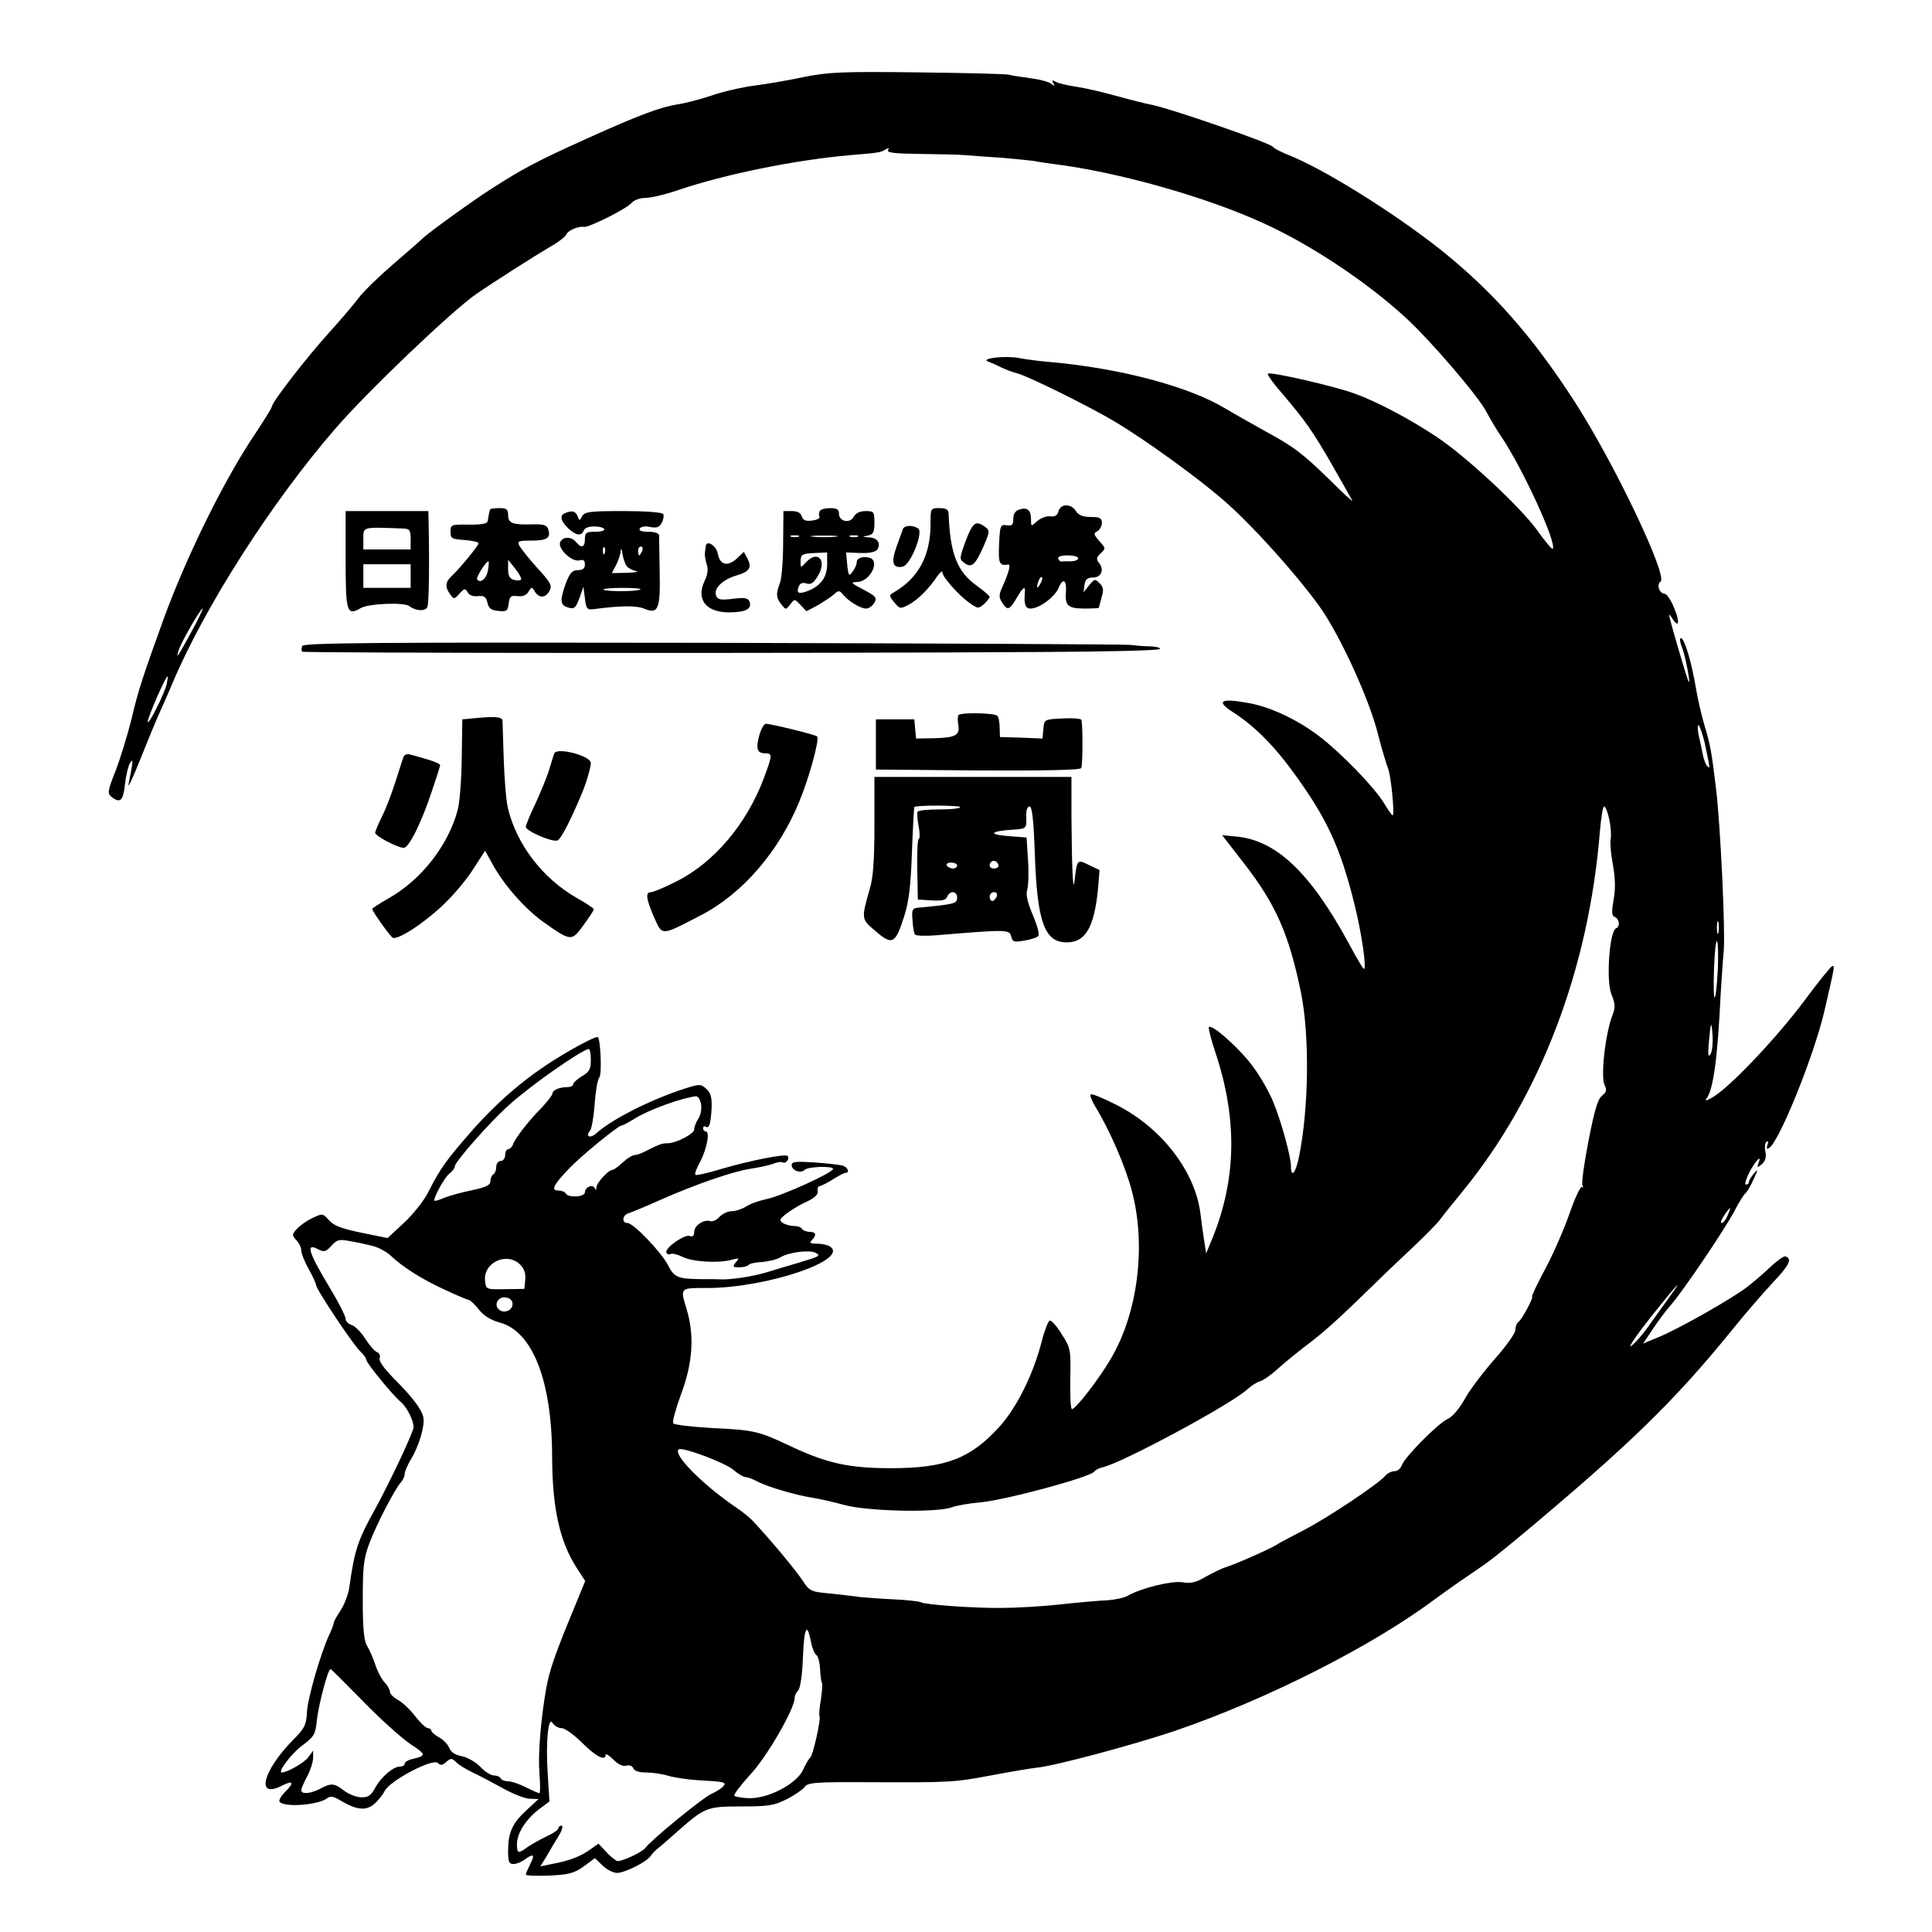 <?xml version="1.0" standalone="no"?>
<!DOCTYPE svg PUBLIC "-//W3C//DTD SVG 20010904//EN"
 "http://www.w3.org/TR/2001/REC-SVG-20010904/DTD/svg10.dtd">
<svg version="1.0" xmlns="http://www.w3.org/2000/svg"
 width="654pt" height="654pt" viewBox="0 0 654 654"
 preserveAspectRatio="xMidYMid meet">
<g transform="translate(0,654) scale(0.1,-0.1)"
fill="#000000" stroke="none">
<path d="M2720 6279 c-52 -11 -128 -24 -168 -29 -39 -5 -105 -20 -145 -34 -39
-13 -90 -26 -112 -29 -58 -9 -131 -36 -306 -115 -173 -78 -221 -104 -324 -170
-67 -43 -208 -145 -231 -166 -6 -6 -50 -45 -98 -86 -48 -41 -102 -93 -120
-116 -17 -23 -64 -78 -103 -121 -75 -83 -193 -235 -193 -250 0 -4 -25 -44 -54
-88 -104 -153 -233 -414 -312 -630 -70 -194 -86 -241 -109 -340 -14 -55 -38
-134 -54 -175 -27 -68 -28 -76 -13 -88 29 -22 39 -13 45 43 3 29 11 62 17 72
12 19 11 7 -5 -72 -3 -16 15 22 40 85 25 63 54 133 64 155 10 22 31 69 46 105
108 256 335 611 551 860 108 125 398 402 478 456 58 40 201 131 249 159 27 15
51 34 54 41 5 14 41 29 60 26 16 -3 146 62 162 82 8 9 28 16 45 16 18 0 66 11
107 25 161 55 402 104 589 120 97 8 103 9 119 20 10 5 12 4 7 -3 -5 -9 23 -12
106 -13 62 -1 131 -2 153 -4 22 -2 79 -6 126 -9 47 -4 96 -9 110 -11 13 -3 42
-7 64 -10 219 -27 520 -112 715 -202 158 -72 349 -199 479 -319 83 -76 248
-268 273 -319 12 -22 33 -58 48 -80 72 -105 192 -366 176 -383 -3 -2 -27 27
-54 65 -59 80 -237 246 -337 313 -91 61 -205 121 -280 148 -69 25 -286 75
-293 67 -3 -3 17 -31 44 -62 82 -96 108 -133 174 -248 34 -60 65 -114 68 -120
2 -5 -31 25 -74 68 -93 91 -124 115 -224 169 -41 23 -100 56 -130 74 -125 76
-359 138 -600 159 -36 3 -81 9 -100 13 -45 9 -134 -1 -105 -12 11 -4 31 -13
45 -20 14 -7 38 -16 54 -20 34 -8 248 -114 331 -164 104 -62 282 -191 370
-268 94 -82 240 -244 321 -356 67 -93 168 -311 198 -431 13 -51 29 -104 35
-119 10 -27 23 -158 15 -158 -2 0 -16 19 -30 43 -33 53 -141 165 -216 223 -74
57 -168 102 -246 115 -89 16 -106 6 -51 -30 76 -48 145 -118 217 -219 105
-146 150 -244 196 -429 25 -98 43 -223 33 -223 -3 0 -26 39 -52 88 -129 237
-244 347 -378 360 l-50 5 73 -94 c110 -142 153 -241 194 -439 29 -144 27 -386
-6 -552 -11 -58 -28 -79 -28 -35 0 31 -33 152 -60 217 -12 30 -41 82 -66 116
-44 62 -146 153 -152 136 -1 -5 8 -43 22 -84 77 -230 72 -439 -17 -647 l-14
-34 -7 45 c-4 24 -9 63 -12 87 -17 145 -132 294 -285 371 -45 23 -84 39 -87
35 -3 -3 4 -22 17 -43 48 -79 101 -201 122 -282 50 -185 21 -415 -71 -570 -41
-70 -119 -170 -131 -170 -5 0 -7 46 -6 103 2 98 1 104 -28 149 -16 27 -35 48
-41 48 -5 0 -18 -33 -28 -72 -28 -110 -85 -225 -145 -290 -97 -106 -181 -138
-366 -138 -141 0 -217 17 -340 75 -108 51 -121 54 -265 61 -69 4 -128 11 -131
16 -4 5 9 50 27 100 39 103 45 198 19 284 -23 76 -25 74 69 74 201 0 485 96
415 141 -8 5 -27 9 -43 9 -23 0 -27 3 -18 12 17 17 15 28 -7 28 -11 0 -23 5
-26 10 -3 6 -16 10 -28 10 -12 0 -29 5 -37 10 -13 9 -11 13 10 30 14 11 44 30
68 41 29 13 42 25 40 37 -2 9 2 17 7 17 6 1 26 11 45 23 19 12 38 22 43 22 14
0 7 19 -10 24 -10 3 -53 8 -95 11 -63 4 -78 3 -78 -9 0 -18 30 -30 44 -16 11
11 96 14 96 3 0 -13 -178 -93 -225 -102 -24 -5 -56 -16 -69 -25 -14 -9 -36
-16 -49 -16 -13 0 -32 -9 -41 -19 -10 -11 -24 -17 -31 -15 -21 8 -55 -14 -55
-36 0 -13 -5 -18 -15 -14 -18 7 -88 -43 -79 -57 3 -5 9 -7 14 -4 5 3 23 -1 39
-9 32 -17 120 -23 166 -11 27 7 29 7 16 -8 -12 -15 -11 -17 12 -17 14 0 28 4
31 8 2 4 23 9 46 10 23 2 52 9 64 17 26 16 99 25 117 14 18 -10 14 -12 -56
-33 -33 -10 -82 -24 -110 -33 -46 -14 -119 -25 -155 -24 -8 1 -40 1 -70 1 -76
1 -88 6 -109 48 -24 45 -117 142 -137 142 -20 0 -18 27 4 33 9 3 58 23 107 45
124 55 251 98 308 106 26 4 59 11 73 16 14 6 29 8 34 5 10 -6 25 14 16 22 -8
8 -129 -16 -224 -44 -46 -14 -86 -23 -88 -20 -3 3 4 23 16 44 23 44 34 103 19
103 -5 0 -9 5 -9 11 0 5 4 8 9 5 12 -8 17 10 20 65 1 34 -3 50 -18 63 -19 17
-22 17 -73 1 -117 -38 -247 -104 -299 -151 -21 -19 -38 -12 -22 8 6 7 13 48
16 91 3 43 10 84 16 90 9 11 4 126 -5 136 -6 6 -109 -50 -180 -98 -84 -56
-165 -128 -237 -208 -96 -109 -116 -137 -157 -218 -14 -28 -50 -74 -81 -103
l-57 -53 -88 18 c-68 14 -94 24 -110 42 -21 24 -22 24 -56 8 -19 -9 -42 -25
-53 -37 -17 -19 -17 -21 -2 -38 10 -10 17 -26 17 -36 0 -9 11 -37 25 -62 14
-25 25 -49 25 -54 0 -14 126 -203 150 -225 11 -10 20 -23 20 -28 0 -11 91
-122 118 -144 19 -16 42 -61 42 -84 0 -16 -78 -182 -131 -279 -57 -102 -69
-138 -86 -260 -3 -25 -17 -61 -29 -80 -13 -19 -24 -39 -24 -43 0 -5 -7 -23
-15 -40 -30 -65 -74 -217 -76 -264 -2 -42 -8 -54 -47 -93 -102 -104 -127 -199
-40 -156 41 21 46 13 13 -20 -14 -14 -23 -30 -18 -34 19 -19 132 -10 161 13
10 8 22 6 43 -7 55 -33 86 -36 113 -15 14 11 31 32 38 46 17 35 163 112 180
95 9 -9 16 -8 29 4 15 13 18 13 33 -1 8 -9 35 -25 58 -36 24 -11 70 -36 103
-54 33 -18 73 -34 89 -34 l29 -1 -41 -38 c-48 -44 -62 -76 -62 -138 0 -36 3
-44 18 -44 10 0 27 7 38 15 30 22 36 18 19 -15 -8 -16 -15 -32 -15 -36 0 -3
35 -5 79 -3 66 3 85 8 117 31 l38 28 26 -25 c14 -14 36 -25 49 -25 26 0 102
38 114 58 5 7 15 18 24 25 8 6 38 32 67 58 92 81 99 84 216 84 92 0 111 3 154
25 26 13 53 32 60 41 10 15 36 17 216 16 277 -1 288 -1 420 24 63 12 130 23
148 25 63 6 327 77 467 124 311 106 669 287 880 445 33 24 85 61 115 81 74 50
85 59 176 134 373 312 521 456 719 700 42 52 103 123 136 158 56 59 67 81 43
89 -5 2 -28 -14 -49 -34 -22 -21 -58 -52 -80 -69 -50 -39 -233 -143 -302 -171
l-51 -21 31 46 c17 26 44 63 61 82 41 46 184 257 218 322 15 29 31 54 35 57 5
3 15 20 23 36 22 46 23 52 6 31 -9 -11 -16 -23 -16 -28 0 -4 -4 -8 -10 -8 -5
0 0 18 11 40 22 42 44 64 32 33 -6 -16 -5 -17 11 -4 12 11 16 23 12 43 -3 15
-1 30 4 33 6 4 7 -1 3 -11 -4 -12 -3 -15 6 -10 34 22 151 310 187 464 35 152
35 152 27 152 -5 -1 -48 -54 -96 -119 -92 -123 -247 -287 -307 -324 -20 -12
-30 -15 -24 -7 24 31 38 134 49 360 3 47 7 110 10 140 6 65 -11 427 -26 550
-15 125 -19 148 -39 214 -10 34 -23 90 -29 126 -14 86 -39 170 -51 170 -5 0
-3 -15 4 -32 12 -29 32 -139 21 -113 -6 13 -56 184 -62 210 -4 18 -3 18 7 3
23 -37 28 -16 8 32 -11 28 -26 50 -33 50 -18 0 -28 32 -14 41 27 16 -156 401
-291 610 -143 221 -276 372 -455 515 -158 125 -397 274 -515 320 -25 10 -48
22 -51 27 -9 13 -353 132 -414 143 -16 3 -68 16 -115 29 -47 13 -107 27 -135
31 -27 4 -58 11 -69 16 -14 8 -17 7 -10 -4 6 -10 5 -11 -7 -2 -8 7 -39 15 -69
19 -30 4 -64 9 -75 12 -11 3 -150 6 -310 8 -255 3 -301 1 -385 -16z m-2071
-1876 c-48 -88 -55 -98 -44 -64 8 27 74 141 81 141 2 0 -14 -35 -37 -77z m-85
-180 c-9 -35 -63 -142 -64 -126 0 14 60 153 67 153 2 0 0 -12 -3 -27z m5206
-195 c19 -91 20 -92 9 -81 -5 5 -12 23 -15 39 -3 16 -9 46 -14 66 -4 21 -4 36
0 33 4 -3 13 -29 20 -57z m-322 -264 c5 -25 7 -54 4 -66 -2 -11 1 -50 8 -86 8
-47 9 -82 2 -119 -7 -41 -6 -53 4 -57 16 -6 19 -33 5 -38 -23 -8 -35 -179 -16
-224 13 -32 14 -44 2 -74 -24 -66 -39 -207 -25 -234 8 -15 6 -23 -9 -35 -15
-12 -26 -52 -46 -154 -15 -77 -24 -144 -20 -150 3 -7 3 -9 -2 -5 -4 4 -23 -35
-41 -87 -18 -52 -55 -138 -83 -190 -28 -52 -48 -95 -45 -95 7 0 -35 -78 -46
-85 -5 -3 -10 -15 -10 -26 0 -12 -31 -55 -68 -97 -38 -43 -84 -103 -102 -135
-19 -34 -43 -63 -59 -70 -32 -14 -148 -131 -156 -158 -4 -10 -14 -19 -24 -19
-10 0 -24 -7 -31 -15 -23 -28 -202 -147 -279 -186 -42 -22 -83 -43 -91 -49
-20 -13 -138 -65 -170 -75 -14 -4 -44 -19 -68 -32 -33 -20 -51 -24 -80 -19
-37 5 -137 -19 -185 -46 -12 -7 -42 -13 -67 -15 -25 -1 -97 -7 -160 -14 -63
-7 -153 -12 -200 -12 -94 -1 -259 11 -272 19 -5 3 -46 8 -91 10 -45 2 -98 6
-117 8 -19 3 -65 8 -102 12 -65 6 -68 8 -94 48 -25 37 -119 149 -169 201 -11
11 -35 30 -53 42 -116 79 -217 182 -194 197 14 8 155 -45 184 -69 16 -14 35
-25 41 -25 7 0 24 -6 39 -14 35 -19 131 -47 188 -56 25 -4 74 -15 110 -25 79
-21 307 -26 360 -8 19 7 62 14 95 17 86 7 378 86 390 105 2 5 17 12 31 15 70
18 427 210 484 261 14 13 34 26 45 29 11 3 38 22 60 42 22 20 65 55 95 78 59
44 109 89 224 201 39 39 103 99 141 135 38 36 79 77 90 92 11 15 45 57 76 95
263 321 428 753 465 1221 4 45 10 82 14 82 5 0 13 -21 18 -46z m369 -381 c-3
-10 -5 -2 -5 17 0 19 2 27 5 18 2 -10 2 -26 0 -35z m-2 -125 c-7 -126 -17
-126 -13 -1 2 56 6 99 10 97 4 -3 5 -46 3 -96z m-24 -285 c-8 -14 -10 -6 -7
32 7 77 9 84 13 33 2 -26 -1 -56 -6 -65z m-3791 -21 c0 -31 -5 -41 -30 -55
-16 -10 -30 -22 -30 -28 0 -5 -9 -9 -19 -9 -27 0 -51 -10 -51 -22 0 -5 -15
-24 -32 -43 -46 -46 -92 -105 -100 -126 -4 -11 -12 -19 -18 -19 -5 0 -10 -9
-10 -20 0 -11 -7 -20 -15 -20 -8 0 -15 -9 -15 -19 0 -11 -4 -23 -10 -26 -5 -3
-10 -14 -10 -24 0 -13 -15 -20 -62 -30 -35 -7 -78 -19 -95 -26 -18 -8 -33 -12
-33 -9 0 16 37 81 52 92 10 7 18 19 18 25 1 15 120 151 185 208 72 65 243 185
268 188 4 1 7 -16 7 -37z m373 -149 c3 -16 -1 -37 -9 -50 -8 -12 -14 -28 -14
-36 0 -15 -61 -47 -90 -47 -20 0 -29 -4 -77 -28 -13 -7 -28 -12 -35 -12 -7 0
-25 -11 -40 -25 -15 -14 -30 -25 -34 -25 -14 0 -54 -43 -55 -59 0 -10 -3 -11
-5 -4 -7 16 -34 5 -34 -13 0 -16 -55 -20 -65 -4 -3 6 -15 10 -26 10 -25 0 -15
20 38 75 40 42 166 145 177 145 4 0 23 10 44 23 47 30 161 71 208 76 7 0 14
-11 17 -26z m3475 -378 c-6 -14 -15 -25 -20 -25 -5 0 -1 11 8 25 9 14 18 25
20 25 2 0 -2 -11 -8 -25z m-4582 -104 c18 -5 43 -19 56 -31 40 -38 105 -80
182 -115 40 -19 78 -35 82 -35 5 0 21 -15 35 -33 17 -21 41 -36 71 -44 111
-30 177 -198 177 -457 1 -170 25 -281 81 -370 l31 -48 -44 -107 c-57 -138 -77
-195 -88 -256 -19 -110 -28 -222 -23 -287 3 -37 3 -68 0 -68 -4 0 -24 9 -46
20 -22 11 -48 20 -59 20 -11 0 -23 4 -26 10 -3 6 -14 10 -24 10 -9 0 -30 13
-45 29 -15 16 -43 32 -62 36 -23 4 -38 14 -43 28 -5 12 -21 29 -35 36 -14 8
-26 18 -26 23 0 4 -6 8 -12 8 -7 1 -26 19 -43 41 -16 21 -42 46 -57 54 -16 9
-28 21 -28 28 0 7 -8 22 -19 33 -10 11 -24 38 -31 60 -7 21 -19 49 -27 62 -11
18 -15 58 -15 155 0 114 3 140 22 192 25 66 85 181 106 206 8 8 14 22 14 30 0
8 10 30 21 49 28 46 48 115 42 143 -7 29 -39 70 -102 133 -32 33 -49 57 -46
66 4 9 -1 18 -9 21 -8 3 -26 24 -40 46 -14 22 -34 42 -46 46 -11 3 -20 13 -20
21 0 8 -22 52 -49 97 -79 131 -88 162 -42 137 18 -9 25 -7 43 13 19 21 26 23
66 15 25 -4 60 -12 78 -17z m495 -62 c14 -14 19 -30 17 -51 l-3 -31 -65 -1
c-64 -1 -65 -1 -68 28 -7 62 74 100 119 55z m3887 -114 c-18 -25 -49 -68 -68
-95 -19 -27 -45 -57 -58 -66 -13 -9 16 34 64 95 91 114 120 146 62 66z m-3913
-20 c0 -22 -31 -33 -47 -17 -17 17 -1 44 24 40 15 -2 23 -10 23 -23z m1010
-1142 c4 -21 12 -41 18 -45 6 -3 12 -25 13 -48 1 -22 4 -43 6 -46 3 -2 1 -27
-3 -56 -5 -28 -7 -54 -5 -57 6 -9 -22 -133 -31 -140 -4 -3 -16 -23 -25 -43
-23 -48 -120 -98 -185 -95 -23 1 -44 5 -47 8 -4 3 21 36 54 72 57 61 150 223
150 259 0 8 5 19 12 26 7 7 14 52 16 112 4 101 14 121 27 53z m-1516 -202 c58
-60 130 -124 159 -144 55 -36 56 -40 10 -51 -16 -3 -28 -11 -28 -16 0 -6 -7
-10 -16 -10 -23 0 -64 -35 -84 -72 -15 -27 -24 -33 -49 -32 -16 1 -42 11 -57
23 -32 25 -43 26 -80 6 -33 -17 -64 -20 -64 -5 0 6 9 27 20 47 11 21 20 49 20
63 l0 24 -16 -22 c-12 -18 -72 -52 -90 -52 -16 0 34 66 70 92 40 30 44 37 49
88 6 51 37 170 46 170 2 0 51 -49 110 -109z m672 -91 c11 0 42 -22 70 -50 46
-46 79 -63 79 -40 0 5 12 -2 26 -16 15 -16 32 -24 44 -21 11 3 21 -1 24 -9 3
-9 20 -14 43 -14 21 0 56 -5 78 -12 22 -6 65 -12 95 -14 93 -5 100 -7 89 -20
-5 -7 -24 -19 -42 -27 -31 -15 -200 -153 -223 -183 -11 -14 -75 -44 -93 -44
-5 0 -22 13 -37 29 l-28 30 -27 -19 c-33 -24 -72 -39 -127 -49 l-43 -9 21 34
c11 19 29 50 41 69 12 19 16 35 10 35 -6 0 -11 -4 -11 -9 0 -5 -17 -17 -37
-26 -21 -10 -50 -26 -65 -36 -34 -25 -38 -24 -38 9 0 36 30 83 74 117 l36 27
-6 94 c-7 108 2 198 17 171 6 -9 19 -17 30 -17z"/>
<path d="M3583 4809 c-4 -14 -12 -19 -28 -17 -13 2 -32 -6 -44 -16 -21 -19
-21 -19 -21 7 0 31 -13 41 -40 32 -13 -4 -20 -15 -20 -31 0 -20 -4 -25 -22
-22 -22 3 -23 -1 -26 -64 -3 -66 1 -74 31 -69 10 2 1 -30 -20 -76 -12 -26 -12
-35 -1 -52 18 -29 25 -27 49 14 23 39 31 44 28 18 -3 -38 2 -53 19 -53 30 0
83 39 96 71 15 35 28 25 24 -18 -3 -43 8 -53 63 -53 27 0 49 1 49 3 0 1 4 17
9 35 8 25 6 35 -7 48 -15 15 -17 15 -35 -7 l-19 -24 3 25 c3 19 10 25 29 25
28 0 39 27 20 50 -9 11 -9 18 4 30 20 20 20 17 -4 45 -18 21 -19 25 -5 32 8 5
15 18 15 28 0 16 -7 20 -38 20 -26 0 -41 6 -50 20 -16 26 -52 26 -59 -1z m67
-159 c0 -5 -11 -10 -25 -10 -14 0 -28 0 -32 -1 -4 0 -9 4 -11 10 -2 7 11 11
32 11 20 0 36 -4 36 -10z m-129 -87 c-12 -20 -14 -14 -5 12 4 9 9 14 11 11 3
-2 0 -13 -6 -23z"/>
<path d="M1659 4815 c-1 -3 -3 -9 -4 -15 -1 -5 -3 -16 -4 -23 -1 -10 -18 -13
-63 -13 -61 1 -63 0 -63 -24 0 -23 4 -25 48 -28 26 -2 47 -7 47 -11 0 -8 -65
-87 -92 -112 -21 -19 -22 -37 -4 -61 12 -17 14 -17 31 2 17 19 20 19 28 5 5
-10 19 -15 35 -13 21 2 27 -2 32 -22 4 -19 13 -26 37 -28 28 -3 32 0 35 25 3
24 7 28 30 25 17 -2 30 3 37 15 10 17 12 17 21 1 15 -24 37 -23 50 2 10 18 4
28 -40 76 -28 31 -55 65 -61 75 -9 17 -6 19 40 19 53 0 66 9 57 38 -5 15 -16
18 -54 17 -67 -2 -82 4 -82 31 0 20 -5 24 -30 24 -16 0 -31 -2 -31 -5z m-7
-204 c-4 -29 -26 -48 -37 -32 -4 7 30 61 39 61 1 0 1 -13 -2 -29z m112 -33
c-2 -3 -13 -4 -24 -1 -15 4 -20 14 -20 37 l0 31 24 -30 c13 -16 22 -33 20 -37z"/>
<path d="M2775 4810 c-3 -5 -4 -14 -1 -19 3 -5 -8 -11 -24 -13 -22 -3 -31 0
-36 14 -3 12 -15 18 -34 18 l-28 0 -1 -109 c0 -59 -5 -120 -11 -135 -14 -37
-13 -49 5 -72 15 -19 15 -19 30 0 15 20 15 19 35 -2 l20 -21 38 20 c20 12 45
28 55 37 15 14 19 14 30 0 19 -23 59 -48 79 -48 9 0 22 9 28 20 9 17 5 22 -37
44 -42 22 -45 25 -22 26 44 0 80 72 42 82 -24 6 -43 -1 -43 -16 0 -7 -6 -21
-14 -31 -12 -17 -14 -15 -18 23 l-4 42 49 -2 c31 -1 52 4 57 12 13 21 0 40
-29 41 -23 2 -24 2 -3 6 18 4 22 11 22 44 0 37 -2 39 -30 39 -19 0 -33 -7 -40
-19 -12 -24 -50 -17 -50 10 0 14 -7 19 -29 19 -17 0 -33 -4 -36 -10z m-72 -87
c-7 -2 -19 -2 -25 0 -7 3 -2 5 12 5 14 0 19 -2 13 -5z m125 0 c-21 -2 -55 -2
-75 0 -21 2 -4 4 37 4 41 0 58 -2 38 -4z m75 0 c-7 -2 -19 -2 -25 0 -7 3 -2 5
12 5 14 0 19 -2 13 -5z m-103 -93 c0 -44 -22 -74 -67 -91 -30 -11 -38 -7 -29
16 4 11 13 14 26 10 15 -5 24 1 39 26 31 51 0 88 -39 47 -20 -21 -20 -21 -20
-2 0 28 4 30 50 32 l40 2 0 -40z"/>
<path d="M3150 4767 c0 -108 -41 -184 -124 -232 -17 -10 -17 -11 1 -34 18 -22
21 -23 49 -8 30 16 69 54 97 97 10 13 17 19 17 13 0 -16 55 -78 92 -104 28
-20 30 -20 49 -4 10 10 19 21 19 25 0 3 -20 20 -43 37 -67 47 -91 109 -96 246
-1 12 -9 17 -31 17 -30 0 -30 -1 -30 -53z"/>
<path d="M1170 4645 c0 -179 4 -191 52 -163 27 15 148 20 164 6 22 -17 55 -18
61 -2 5 14 7 145 4 282 l-1 42 -140 0 -140 0 0 -165z m193 106 c24 -1 27 -5
27 -36 l0 -35 -80 0 -80 0 0 34 c0 44 -6 42 133 37z m27 -161 l0 -40 -80 0
-80 0 0 40 0 40 80 0 80 0 0 -40z"/>
<path d="M1913 4803 c-20 -7 -15 -27 10 -51 27 -25 45 -28 53 -8 3 9 18 14 35
14 43 -1 47 -18 5 -18 -32 0 -36 -3 -36 -25 0 -28 -12 -32 -30 -10 -16 20 -46
19 -54 -1 -8 -22 40 -67 65 -61 14 4 19 0 19 -14 0 -13 -7 -19 -24 -19 -18 0
-27 -9 -40 -43 -20 -54 -20 -73 0 -81 27 -10 32 -7 46 31 l13 37 5 -40 c4 -35
8 -39 30 -36 91 12 144 13 172 1 46 -19 54 -1 51 127 -1 60 -2 115 -2 122 -1
7 -15 12 -37 12 -23 0 -33 4 -28 11 3 6 19 9 35 5 22 -4 31 -1 39 14 6 11 8
25 5 30 -4 6 -62 10 -135 10 -112 0 -130 -2 -139 -17 -9 -17 -10 -17 -16 0 -7
17 -19 20 -42 10z m134 -135 c-3 -8 -6 -5 -6 6 -1 11 2 17 5 13 3 -3 4 -12 1
-19z m75 -45 c5 -6 19 -14 31 -16 12 -2 -1 -5 -30 -6 l-52 -1 15 28 c7 15 15
36 15 47 1 11 4 7 6 -10 3 -16 9 -35 15 -42z m52 52 c-4 -8 -8 -15 -10 -15 -2
0 -4 7 -4 15 0 8 4 15 10 15 5 0 7 -7 4 -15z m-6 -130 c-8 -8 -118 -8 -125 -1
-4 3 24 6 62 6 38 0 66 -2 63 -5z"/>
<path d="M3269 4709 c-22 -60 -22 -62 -4 -75 24 -18 37 -6 65 58 21 49 21 52
4 65 -31 22 -41 15 -65 -48z"/>
<path d="M3056 4748 c-3 -7 -12 -35 -22 -61 -18 -52 -12 -72 22 -65 26 5 71
117 52 129 -19 13 -48 11 -52 -3z"/>
<path d="M2389 4691 c-1 -6 -2 -17 -3 -23 -1 -7 2 -24 6 -37 6 -17 4 -35 -7
-58 -30 -63 6 -107 86 -106 55 1 75 12 66 37 -5 12 -17 14 -56 9 -42 -5 -52
-3 -57 11 -9 24 22 54 69 68 45 13 53 27 37 58 l-12 22 -23 -22 c-31 -29 -58
-23 -65 15 -5 28 -38 49 -41 26z"/>
<path d="M1023 4353 c-3 -8 -3 -16 0 -19 5 -5 1755 -6 2509 -1 212 1 390 5
394 10 4 4 -10 8 -32 9 -21 0 -52 3 -69 5 -16 2 -653 5 -1413 7 -1163 2 -1385
0 -1389 -11z"/>
<path d="M3244 4119 c-2 -5 -3 -19 0 -33 6 -35 -10 -43 -81 -45 l-62 -1 -3 32
-3 33 -65 0 -65 0 0 -85 0 -85 344 -3 c225 -1 347 1 351 8 5 8 6 130 1 163 0
4 -29 7 -63 5 -63 -3 -63 -3 -66 -35 l-3 -33 -72 3 -72 2 -1 32 c0 18 -4 36
-8 40 -10 10 -126 12 -132 2z"/>
<path d="M1620 4110 l-55 -5 -2 -133 c-1 -73 -7 -151 -14 -175 -32 -119 -123
-235 -232 -297 -31 -18 -57 -34 -57 -37 0 -7 59 -91 69 -97 15 -10 101 45 166
106 35 32 82 87 105 123 l42 65 23 -41 c38 -72 112 -156 177 -202 91 -64 93
-64 133 -9 19 26 35 50 35 54 0 3 -26 21 -57 38 -116 66 -205 182 -234 306 -6
27 -12 103 -14 169 -2 66 -4 123 -4 126 -1 12 -25 14 -81 9z"/>
<path d="M2570 4050 c-12 -46 -7 -60 21 -60 24 0 24 -6 -6 -86 -58 -154 -169
-285 -296 -348 -39 -20 -78 -36 -85 -36 -20 0 -17 -22 10 -85 29 -64 22 -64
159 7 141 73 265 217 334 388 33 80 68 209 59 217 -5 6 -153 42 -173 43 -7 0
-17 -18 -23 -40z"/>
<path d="M1876 3989 c-3 -8 -10 -32 -17 -54 -6 -22 -27 -72 -45 -112 -19 -39
-34 -76 -34 -82 0 -14 90 -53 107 -46 12 4 46 71 83 160 15 35 30 88 30 102 0
25 -117 55 -124 32z"/>
<path d="M1366 3978 c-3 -7 -14 -44 -27 -83 -12 -38 -32 -91 -45 -117 -13 -26
-24 -52 -24 -57 0 -11 76 -51 97 -51 17 0 59 84 94 189 16 47 29 88 29 91 0 4
-19 12 -42 19 -24 7 -51 15 -61 17 -9 3 -19 -1 -21 -8z"/>
<path d="M2960 3747 c0 -118 -4 -178 -16 -217 -29 -102 -29 -101 21 -143 56
-48 66 -42 96 52 16 50 22 103 26 216 3 83 7 151 8 153 6 7 155 6 155 0 0 -5
-31 -8 -69 -8 -39 0 -72 -3 -75 -8 -2 -4 -1 -26 4 -50 4 -23 4 -42 0 -42 -4 0
-6 -46 -5 -102 l2 -103 47 -3 c35 -2 48 1 52 12 9 23 34 20 34 -3 0 -20 -9
-22 -135 -34 -17 -2 -19 -8 -16 -42 1 -22 5 -44 8 -48 3 -5 35 -6 72 -3 240
20 248 20 254 -4 5 -19 10 -20 44 -14 21 3 42 10 47 15 6 5 -2 34 -18 72 -18
43 -24 70 -19 84 4 12 6 57 3 100 l-5 78 -65 5 c-69 6 -56 17 25 22 39 3 40 4
39 41 -1 23 3 37 11 37 9 0 14 -45 18 -162 8 -230 33 -298 108 -298 64 0 93
51 106 182 l5 63 -36 17 c-40 20 -40 20 -49 -57 -5 -40 -9 58 -10 223 l0 132
-334 0 -333 0 0 -163z m420 -138 c0 -5 -7 -9 -15 -9 -15 0 -20 12 -9 23 8 8
24 -1 24 -14z m-140 1 c0 -5 -6 -10 -14 -10 -8 0 -18 5 -21 10 -3 6 3 10 14
10 12 0 21 -4 21 -10z m134 -105 c-4 -8 -10 -15 -15 -15 -5 0 -9 7 -9 15 0 8
7 15 15 15 9 0 12 -6 9 -15z"/>
</g>
</svg>
